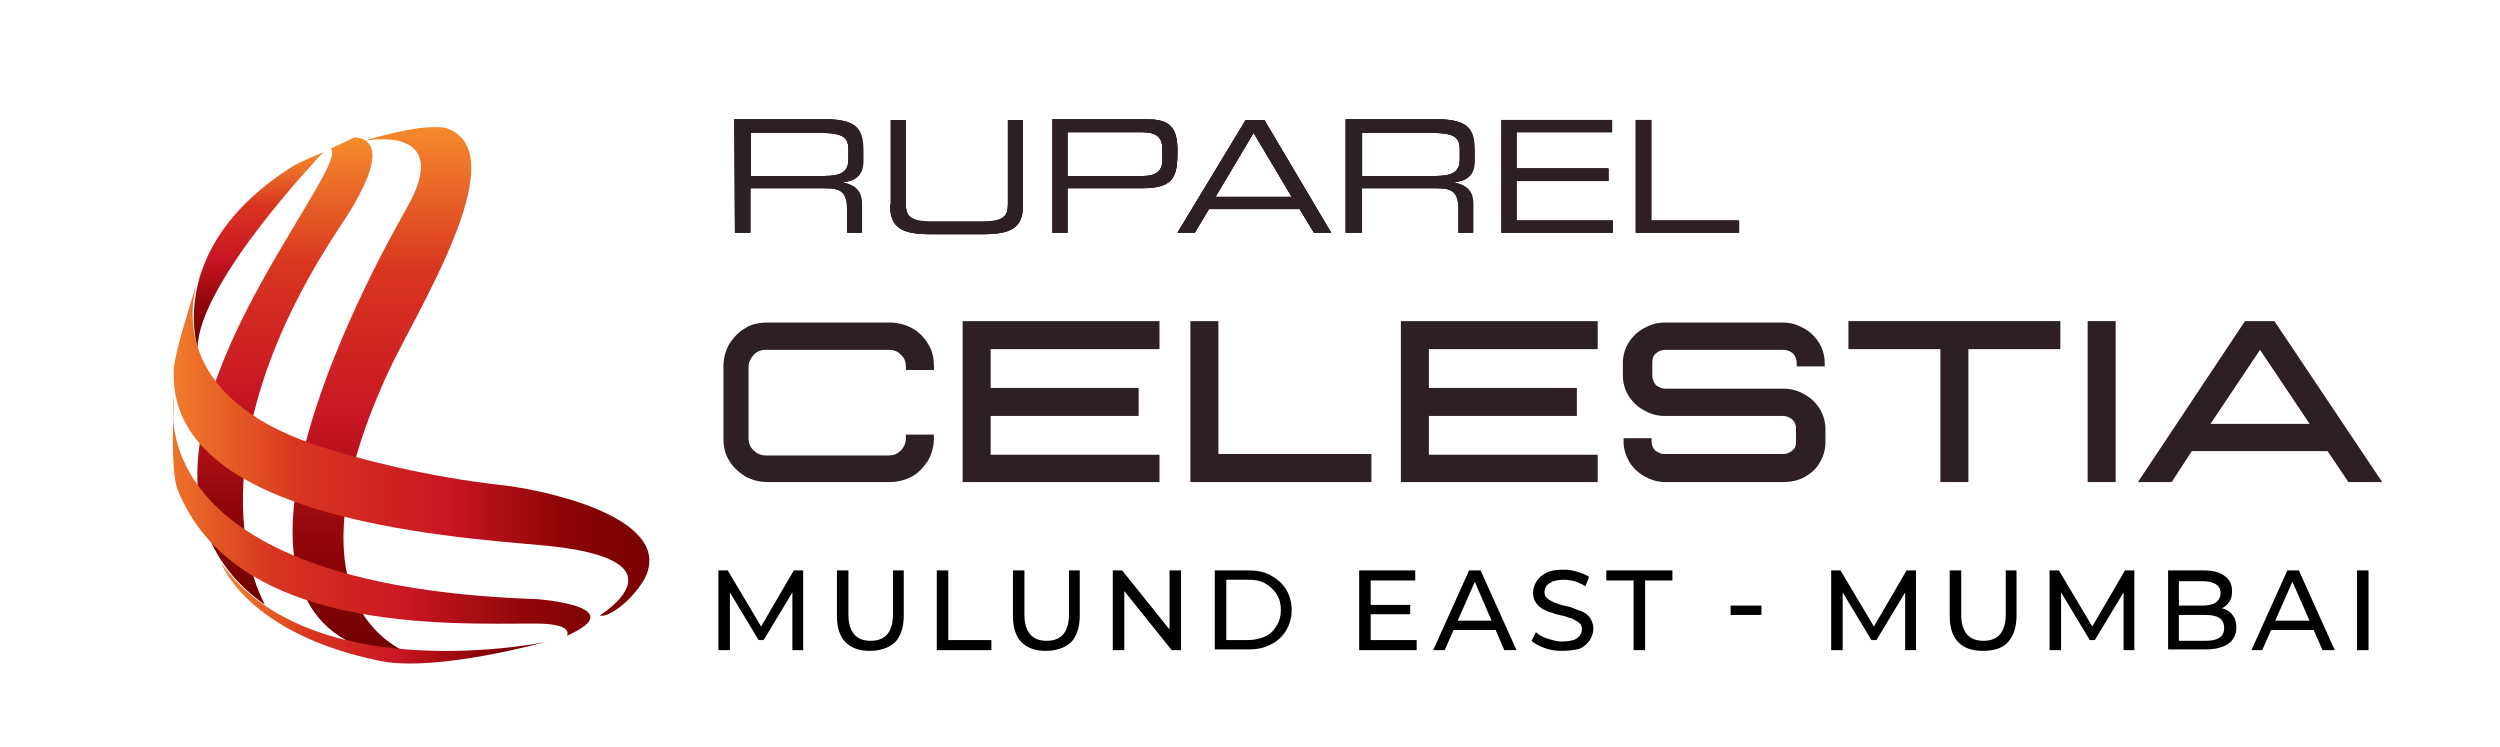 <?xml version="1.0" encoding="utf-8"?>
<!-- Generator: Adobe Illustrator 23.0.1, SVG Export Plug-In . SVG Version: 6.00 Build 0)  -->
<!DOCTYPE svg PUBLIC "-//W3C//DTD SVG 1.1//EN" "http://www.w3.org/Graphics/SVG/1.1/DTD/svg11.dtd">
<svg version="1.1" id="Layer_1" xmlns:x="http://ns.adobe.com/Extensibility/1.0/" xmlns:i="http://ns.adobe.com/AdobeIllustrator/10.0/" xmlns:graph="http://ns.adobe.com/Graphs/1.0/"
	 xmlns="http://www.w3.org/2000/svg" xmlns:xlink="http://www.w3.org/1999/xlink" x="0px" y="0px" viewBox="0 0 348 104"
	 style="enable-background:new 0 0 348 104;" xml:space="preserve">
<style type="text/css">
	.st0{clip-path:url(#SVGID_2_);fill:url(#SVGID_3_);}
	.st1{clip-path:url(#SVGID_5_);fill:url(#SVGID_6_);}
	.st2{clip-path:url(#SVGID_8_);fill:url(#SVGID_9_);}
	.st3{clip-path:url(#SVGID_11_);fill:url(#SVGID_12_);}
	.st4{clip-path:url(#SVGID_14_);fill:url(#SVGID_15_);}
	.st5{clip-path:url(#SVGID_17_);fill:url(#SVGID_18_);}
	.st6{fill:#2E1F27;}
	.st7{enable-background:new    ;}
</style>
<g>
	<g>
		<g>
			<g>
				<defs>
					<path id="SVGID_1_" d="M46,20.7c0,0,0.8,0.1-0.5,2.8C39.9,35,13.7,67.8,36.9,84.2c0,0-11.6-19.2,10.2-52.3
						c1.8-2.7,8.2-12.2,2.3-12.8L46,20.7z"/>
				</defs>
				<clipPath id="SVGID_2_">
					<use xlink:href="#SVGID_1_"  style="overflow:visible;"/>
				</clipPath>
				
					<linearGradient id="SVGID_3_" gradientUnits="userSpaceOnUse" x1="-574.416" y1="544.882" x2="-573.249" y2="544.882" gradientTransform="matrix(0 55.729 29.731 0 -16165.596 32030.482)">
					<stop  offset="0" style="stop-color:#F68C2D"/>
					<stop  offset="0.28" style="stop-color:#D83520"/>
					<stop  offset="0.55" style="stop-color:#C91624"/>
					<stop  offset="0.781" style="stop-color:#93070A"/>
					<stop  offset="1" style="stop-color:#700000"/>
				</linearGradient>
				<rect x="13.7" y="19.1" class="st0" width="41.6" height="65"/>
			</g>
		</g>
	</g>
	<g>
		<g>
			<g>
				<defs>
					<path id="SVGID_4_" d="M50.7,19.6c0,0,12.7-2.5,5.9,9.4c-8.2,14.4-32.2,61.7,1.9,62.5c0,0-20.6-4.4-4.6-39.4
						c3.7-8.2,18.1-30.6,8.4-34.2c-0.4-0.2-1-0.2-1.7-0.2C57,17.6,50.7,19.6,50.7,19.6"/>
				</defs>
				<clipPath id="SVGID_5_">
					<use xlink:href="#SVGID_4_"  style="overflow:visible;"/>
				</clipPath>
				
					<linearGradient id="SVGID_6_" gradientUnits="userSpaceOnUse" x1="-573.597" y1="544.964" x2="-572.43" y2="544.964" gradientTransform="matrix(0 63.934 29.824 0 -16204.599 36689.309)">
					<stop  offset="0" style="stop-color:#F68C2D"/>
					<stop  offset="0.28" style="stop-color:#D83520"/>
					<stop  offset="0.55" style="stop-color:#C91624"/>
					<stop  offset="0.77" style="stop-color:#93070A"/>
					<stop  offset="1" style="stop-color:#700000"/>
				</linearGradient>
				<rect x="24.4" y="17" class="st1" width="47.6" height="74.4"/>
			</g>
		</g>
	</g>
	<g>
		<g>
			<g>
				<defs>
					<path id="SVGID_7_" d="M30.8,78.4c0,0,3.5,9.8,22.1,13.6c7.7,1.6,22.9-2.6,22.9-2.6S43.4,96,30.8,78.4z"/>
				</defs>
				<clipPath id="SVGID_8_">
					<use xlink:href="#SVGID_7_"  style="overflow:visible;"/>
				</clipPath>
				
					<linearGradient id="SVGID_9_" gradientUnits="userSpaceOnUse" x1="-572.729" y1="574.061" x2="-571.563" y2="574.061" gradientTransform="matrix(38.586 0 0 -15.078 22129.959 8742.84)">
					<stop  offset="0" style="stop-color:#F68C2D"/>
					<stop  offset="0.28" style="stop-color:#D83520"/>
					<stop  offset="0.55" style="stop-color:#C91624"/>
					<stop  offset="0.77" style="stop-color:#93070A"/>
					<stop  offset="1" style="stop-color:#700000"/>
				</linearGradient>
				<rect x="30.8" y="78.4" class="st2" width="45" height="17.6"/>
			</g>
		</g>
	</g>
	<g>
		<g>
			<g>
				<defs>
					<path id="SVGID_10_" d="M40.5,23.3c-17.5,11.2-13,25-13,25.1l0,0C27.7,39.2,45,21.2,45,21.2S41.5,22.6,40.5,23.3"/>
				</defs>
				<clipPath id="SVGID_11_">
					<use xlink:href="#SVGID_10_"  style="overflow:visible;"/>
				</clipPath>
				
					<linearGradient id="SVGID_12_" gradientUnits="userSpaceOnUse" x1="-583.36" y1="541.426" x2="-582.193" y2="541.426" gradientTransform="matrix(0 23.257 19.012 0 -10259.801 13588.284)">
					<stop  offset="0" style="stop-color:#F68C2D"/>
					<stop  offset="0.28" style="stop-color:#D83520"/>
					<stop  offset="0.55" style="stop-color:#C91624"/>
					<stop  offset="0.77" style="stop-color:#93070A"/>
					<stop  offset="1" style="stop-color:#700000"/>
				</linearGradient>
				<rect x="22.9" y="21.2" class="st3" width="22.1" height="27.1"/>
			</g>
		</g>
	</g>
	<g>
		<g>
			<g>
				<defs>
					<path id="SVGID_13_" d="M24.2,51.3C23,72.1,62.1,74.7,75.4,75.9c21.2,1.9,8,9.8,7.9,9.9h0.1c2.5-0.1,5.7-3.8,6.5-5.6
						c3.7-8.3-14.5-12.1-20.3-12.7c-9.8-1.1-19.5-3.5-25.8-5.6C25,55.5,26.2,43.7,27.4,39.3C26.5,42.4,24.4,48.8,24.2,51.3
						 M28.1,37.6c0,0-0.3,0.7-0.6,1.7C27.9,38.3,28.1,37.6,28.1,37.6z"/>
				</defs>
				<clipPath id="SVGID_14_">
					<use xlink:href="#SVGID_13_"  style="overflow:visible;"/>
				</clipPath>
				
					<linearGradient id="SVGID_15_" gradientUnits="userSpaceOnUse" x1="-570.811" y1="559.519" x2="-569.644" y2="559.519" gradientTransform="matrix(65.429 0 0 -41.255 37368.285 23144.65)">
					<stop  offset="0" style="stop-color:#F68C2D"/>
					<stop  offset="0.28" style="stop-color:#D83520"/>
					<stop  offset="0.55" style="stop-color:#C91624"/>
					<stop  offset="0.77" style="stop-color:#8A0304"/>
					<stop  offset="1" style="stop-color:#700000"/>
				</linearGradient>
				<rect x="23.1" y="37.6" class="st4" width="73.6" height="48.1"/>
			</g>
		</g>
	</g>
	<g>
		<g>
			<g>
				<defs>
					<path id="SVGID_16_" d="M24.1,58.1c-0.1,3.2-0.1,8.1,0.6,10c8,20.1,37.7,18.7,49.8,18.7c5.6,0,4.4,1.7,4.4,1.7
						c9.3-4.1-4.1-5.1-4.1-5.1C30,81.9,24.4,65,24.1,58.1c0.1-1.7,0.1-2.9,0.1-2.9S24,56.4,24.1,58.1"/>
				</defs>
				<clipPath id="SVGID_17_">
					<use xlink:href="#SVGID_16_"  style="overflow:visible;"/>
				</clipPath>
				
					<linearGradient id="SVGID_18_" gradientUnits="userSpaceOnUse" x1="-571.077" y1="563.255" x2="-569.91" y2="563.255" gradientTransform="matrix(59.881 0 0 -28.557 34215.172 16156.697)">
					<stop  offset="0" style="stop-color:#F68C2D"/>
					<stop  offset="0.28" style="stop-color:#D83520"/>
					<stop  offset="0.55" style="stop-color:#C91624"/>
					<stop  offset="0.77" style="stop-color:#93070A"/>
					<stop  offset="1" style="stop-color:#700000"/>
				</linearGradient>
				<rect x="23.9" y="55.3" class="st5" width="64.4" height="33.3"/>
			</g>
		</g>
	</g>
</g>
<path class="st6" d="M104.5,24.5v-6h9.7c3.1,0,3.9,0.6,3.9,2.3v1.4c0,1.7-1,2.3-3.4,2.3C114.7,24.5,104.5,24.5,104.5,24.5z
	 M102.4,32.4h2.1v-6.2h10.4c1.9,0,3.1,0.3,3.1,2.8v3.4h2v-4c0-1.4-0.5-2.6-2.7-3l0,0c1.6-0.2,2.9-0.8,2.9-3v-1.3
	c0-3-0.7-4.5-5.3-4.5h-12.6L102.4,32.4L102.4,32.4z"/>
<path class="st6" d="M123.9,28.5c0,3.2,1.6,4.1,5.6,4.1h7.3c4,0,5.6-0.9,5.6-4.1V16.7h-2.1v11.7c0,1.5-0.5,2.4-3.4,2.4h-7.4
	c-2.9,0-3.4-0.9-3.4-2.4V16.7H124v11.8H123.9z"/>
<path class="st6" d="M161.8,22.3c0,1.6-1,2.2-2.7,2.2h-10.5v-6.1h10.3c1.8,0,2.9,0.5,2.9,2.3V22.3z M146.5,32.4h2.1v-6.2H159
	c4.6,0,4.9-1.8,4.9-5.3c0-3.7-1.6-4.3-4.5-4.3h-12.9V32.4z"/>
<path class="st6" d="M179.8,27.4h-10.6l5.3-8.9L179.8,27.4z M163.9,32.4h2.4l2-3.3h12.6l2,3.3h2.4L176,16.7h-2.6L163.9,32.4z"/>
<path class="st6" d="M189.6,24.5v-6h9.7c3.1,0,3.9,0.6,3.9,2.3v1.4c0,1.7-1,2.3-3.4,2.3C199.8,24.5,189.6,24.5,189.6,24.5z
	 M187.5,32.4h2.1v-6.2H200c1.9,0,3.1,0.3,3.1,2.8v3.4h2v-4c0-1.4-0.5-2.6-2.7-3l0,0c1.6-0.2,2.9-0.8,2.9-3v-1.3c0-3-0.7-4.5-5.3-4.5
	h-12.6v15.8H187.5z"/>
<polygon class="st6" points="209,32.4 224.5,32.4 224.5,30.7 211.1,30.7 211.1,25.2 223.9,25.2 223.9,23.4 211.1,23.4 211.1,18.4 
	224.4,18.4 224.4,16.7 209,16.7 "/>
<polygon class="st6" points="227.7,32.4 242.1,32.4 242.1,30.7 229.9,30.7 229.9,16.7 227.7,16.7 "/>
<path class="st6" d="M104.5,24.5v-6h9.7c3.1,0,3.9,0.6,3.9,2.3v1.4c0,1.7-1,2.3-3.4,2.3C114.7,24.5,104.5,24.5,104.5,24.5z
	 M102.3,32.4h2.1v-6.2h10.4c1.9,0,3.1,0.3,3.1,2.8v3.4h2v-4c0-1.4-0.5-2.6-2.7-3l0,0c1.6-0.2,2.9-0.8,2.9-3v-1.3
	c0-3-0.7-4.5-5.3-4.5h-12.6L102.3,32.4L102.3,32.4z"/>
<path class="st6" d="M104.5,24.5v-6h9.7c3.1,0,3.9,0.6,3.9,2.3v1.4c0,1.7-1,2.3-3.4,2.3C114.7,24.5,104.5,24.5,104.5,24.5z
	 M102.3,32.4h2.1v-6.2h10.4c1.9,0,3.1,0.3,3.1,2.8v3.4h2v-4c0-1.4-0.5-2.6-2.7-3l0,0c1.6-0.2,2.9-0.8,2.9-3v-1.3
	c0-3-0.7-4.5-5.3-4.5h-12.6L102.3,32.4L102.3,32.4z"/>
<path class="st6" d="M123.9,28.5c0,3.2,1.6,4.1,5.6,4.1h7.3c4,0,5.6-0.9,5.6-4.1V16.7h-2.1v11.8c0,1.5-0.5,2.4-3.4,2.4h-7.4
	c-2.9,0-3.4-0.9-3.4-2.4V16.7H124v11.8H123.9z"/>
<path class="st6" d="M123.9,28.5c0,3.2,1.6,4.1,5.6,4.1h7.3c4,0,5.6-0.9,5.6-4.1V16.7h-2.1v11.8c0,1.5-0.5,2.4-3.4,2.4h-7.4
	c-2.9,0-3.4-0.9-3.4-2.4V16.7H124v11.8H123.9z"/>
<path class="st6" d="M161.8,22.3c0,1.6-1,2.2-2.7,2.2h-10.5v-6.1h10.3c1.8,0,2.9,0.5,2.9,2.3V22.3z M146.5,32.4h2.1v-6.2H159
	c4.6,0,4.9-1.8,4.9-5.3c0-3.7-1.6-4.3-4.5-4.3h-12.9V32.4z"/>
<path class="st6" d="M161.8,22.3c0,1.6-1,2.2-2.7,2.2h-10.5v-6.1h10.3c1.8,0,2.9,0.5,2.9,2.3V22.3z M146.5,32.4h2.1v-6.2H159
	c4.6,0,4.9-1.8,4.9-5.3c0-3.7-1.6-4.3-4.5-4.3h-12.9V32.4z"/>
<path class="st6" d="M179.8,27.4h-10.6l5.3-8.9L179.8,27.4z M163.9,32.4h2.4l2-3.3h12.6l2,3.3h2.4L176,16.7h-2.6L163.9,32.4z"/>
<path class="st6" d="M179.8,27.4h-10.6l5.3-8.9L179.8,27.4z M163.9,32.4h2.4l2-3.3h12.6l2,3.3h2.4L176,16.7h-2.6L163.9,32.4z"/>
<path class="st6" d="M189.6,24.5v-6h9.7c3.1,0,3.9,0.6,3.9,2.3v1.4c0,1.7-1,2.3-3.4,2.3C199.8,24.5,189.6,24.5,189.6,24.5z
	 M187.4,32.4h2.1v-6.2h10.4c1.9,0,3.1,0.3,3.1,2.8v3.4h2v-4c0-1.4-0.5-2.6-2.7-3l0,0c1.6-0.2,2.9-0.8,2.9-3v-1.3
	c0-3-0.7-4.5-5.3-4.5h-12.6v15.8H187.4z"/>
<path class="st6" d="M189.6,24.5v-6h9.7c3.1,0,3.9,0.6,3.9,2.3v1.4c0,1.7-1,2.3-3.4,2.3C199.8,24.5,189.6,24.5,189.6,24.5z
	 M187.4,32.4h2.1v-6.2h10.4c1.9,0,3.1,0.3,3.1,2.8v3.4h2v-4c0-1.4-0.5-2.6-2.7-3l0,0c1.6-0.2,2.9-0.8,2.9-3v-1.3
	c0-3-0.7-4.5-5.3-4.5h-12.6v15.8H187.4z"/>
<polygon class="st6" points="209,32.4 224.5,32.4 224.5,30.7 211.1,30.7 211.1,25.2 223.9,25.2 223.9,23.5 211.1,23.5 211.1,18.4 
	224.4,18.4 224.4,16.7 209,16.7 "/>
<polygon class="st6" points="209,32.4 224.5,32.4 224.5,30.7 211.1,30.7 211.1,25.2 223.9,25.2 223.9,23.5 211.1,23.5 211.1,18.4 
	224.4,18.4 224.4,16.7 209,16.7 "/>
<polygon class="st6" points="227.7,32.4 242,32.4 242,30.7 229.8,30.7 229.8,16.7 227.7,16.7 "/>
<polygon class="st6" points="227.7,32.4 242,32.4 242,30.7 229.8,30.7 229.8,16.7 227.7,16.7 "/>
<g class="st7">
	<path d="M100,90.5V79.4h1.3l5,8.4h-0.7l4.9-8.4h1.3l0,11.1h-1.5l0-8.7h0.4l-4.4,7.3h-0.7l-4.4-7.3h0.4v8.7H100z"/>
	<path d="M121.1,90.6c-1.5,0-2.6-0.4-3.4-1.2s-1.2-2-1.2-3.7v-6.3h1.6v6.2c0,1.2,0.3,2.1,0.8,2.7c0.5,0.6,1.3,0.9,2.3,0.9
		c1,0,1.8-0.3,2.3-0.9c0.5-0.6,0.8-1.5,0.8-2.7v-6.2h1.5v6.3c0,1.6-0.4,2.8-1.2,3.7C123.7,90.2,122.5,90.6,121.1,90.6z"/>
	<path d="M130.4,90.5V79.4h1.6v9.7h6v1.4H130.4z"/>
	<path d="M145.6,90.6c-1.5,0-2.6-0.4-3.4-1.2s-1.2-2-1.2-3.7v-6.3h1.6v6.2c0,1.2,0.3,2.1,0.8,2.7c0.5,0.6,1.3,0.9,2.3,0.9
		c1,0,1.8-0.3,2.3-0.9c0.5-0.6,0.8-1.5,0.8-2.7v-6.2h1.5v6.3c0,1.6-0.4,2.8-1.2,3.7C148.2,90.2,147,90.6,145.6,90.6z"/>
	<path d="M154.9,90.5V79.4h1.3l7.3,9.1h-0.7v-9.1h1.6v11.1h-1.3l-7.3-9.1h0.7v9.1H154.9z"/>
	<path d="M169.1,90.5V79.4h4.7c1.2,0,2.2,0.2,3.1,0.7c0.9,0.5,1.6,1.1,2.1,1.9c0.5,0.8,0.8,1.8,0.8,2.9s-0.3,2.1-0.8,2.9
		c-0.5,0.8-1.2,1.5-2.1,1.9c-0.9,0.5-1.9,0.7-3.1,0.7H169.1z M170.7,89.1h3c0.9,0,1.7-0.2,2.4-0.5s1.2-0.8,1.6-1.5
		c0.4-0.6,0.6-1.4,0.6-2.2c0-0.8-0.2-1.6-0.6-2.2c-0.4-0.6-0.9-1.1-1.6-1.5s-1.5-0.5-2.4-0.5h-3V89.1z"/>
	<path d="M190.8,89.1h6.4v1.4h-8V79.4h7.8v1.4h-6.2V89.1z M190.6,84.2h5.7v1.3h-5.7V84.2z"/>
	<path d="M199.5,90.5l5-11.1h1.6l5,11.1h-1.7L205,80.3h0.6l-4.5,10.2H199.5z M201.6,87.7l0.4-1.3h6.2l0.5,1.3H201.6z"/>
	<path d="M217.4,90.6c-0.8,0-1.6-0.1-2.4-0.4s-1.4-0.6-1.8-1l0.6-1.2c0.4,0.4,1,0.7,1.6,0.9c0.7,0.2,1.3,0.4,2,0.4
		c0.6,0,1.2-0.1,1.6-0.2s0.7-0.4,0.9-0.6c0.2-0.3,0.3-0.6,0.3-0.9c0-0.4-0.1-0.7-0.4-0.9c-0.2-0.2-0.6-0.4-1-0.6
		c-0.4-0.1-0.8-0.3-1.3-0.4c-0.5-0.1-1-0.2-1.4-0.4c-0.5-0.1-0.9-0.3-1.3-0.5c-0.4-0.2-0.7-0.5-1-0.9s-0.4-0.9-0.4-1.4
		c0-0.6,0.2-1.1,0.5-1.6c0.3-0.5,0.8-0.9,1.4-1.2c0.6-0.3,1.4-0.4,2.4-0.4c0.6,0,1.3,0.1,1.9,0.3c0.6,0.2,1.2,0.4,1.6,0.7l-0.5,1.3
		c-0.5-0.3-1-0.5-1.5-0.7c-0.5-0.1-1-0.2-1.5-0.2c-0.6,0-1.1,0.1-1.5,0.2c-0.4,0.2-0.7,0.4-0.9,0.6c-0.2,0.3-0.3,0.6-0.3,0.9
		c0,0.4,0.1,0.7,0.4,0.9c0.2,0.2,0.6,0.4,1,0.6c0.4,0.1,0.8,0.3,1.3,0.4c0.5,0.1,1,0.2,1.4,0.4s0.9,0.3,1.3,0.5
		c0.4,0.2,0.7,0.5,1,0.9c0.2,0.4,0.4,0.8,0.4,1.4c0,0.6-0.2,1.1-0.5,1.6s-0.8,0.9-1.4,1.2C219.1,90.5,218.3,90.6,217.4,90.6z"/>
	<path d="M227.4,90.5v-9.7h-3.8v-1.4h9.2v1.4h-3.8v9.7H227.4z"/>
	<path d="M240.9,85.6v-1.3h4.3v1.3H240.9z"/>
	<path d="M254.9,90.5V79.4h1.3l5,8.4h-0.7l4.9-8.4h1.3l0,11.1h-1.5l0-8.7h0.4l-4.4,7.3h-0.7l-4.4-7.3h0.4v8.7H254.9z"/>
	<path d="M276,90.6c-1.5,0-2.6-0.4-3.4-1.2s-1.2-2-1.2-3.7v-6.3h1.6v6.2c0,1.2,0.3,2.1,0.8,2.7c0.5,0.6,1.3,0.9,2.3,0.9
		c1,0,1.8-0.3,2.3-0.9s0.8-1.5,0.8-2.7v-6.2h1.5v6.3c0,1.6-0.4,2.8-1.2,3.7S277.4,90.6,276,90.6z"/>
	<path d="M285.3,90.5V79.4h1.3l5,8.4h-0.7l4.9-8.4h1.3l0,11.1h-1.5l0-8.7h0.4l-4.4,7.3h-0.7l-4.4-7.3h0.4v8.7H285.3z"/>
	<path d="M301.8,90.5V79.4h5c1.3,0,2.3,0.3,2.9,0.8c0.7,0.5,1,1.2,1,2.1c0,0.6-0.1,1.1-0.4,1.5s-0.6,0.7-1.1,0.9
		c-0.5,0.2-0.9,0.3-1.5,0.3l0.3-0.5c0.6,0,1.2,0.1,1.7,0.3c0.5,0.2,0.9,0.5,1.2,1c0.3,0.4,0.4,1,0.4,1.6c0,0.9-0.4,1.7-1.1,2.2
		s-1.8,0.8-3.2,0.8H301.8z M303.3,89.2h3.6c0.9,0,1.5-0.1,2-0.4c0.5-0.3,0.7-0.8,0.7-1.4c0-0.6-0.2-1.1-0.7-1.4
		c-0.5-0.3-1.1-0.4-2-0.4h-3.8v-1.3h3.4c0.8,0,1.4-0.1,1.9-0.4c0.4-0.3,0.7-0.7,0.7-1.3s-0.2-1-0.7-1.3s-1.1-0.4-1.9-0.4h-3.2V89.2z
		"/>
	<path d="M313.4,90.5l5-11.1h1.6l5,11.1h-1.7l-4.5-10.2h0.6l-4.5,10.2H313.4z M315.6,87.7l0.4-1.3h6.2l0.5,1.3H315.6z"/>
	<path d="M328.1,90.5V79.4h1.6v11.1H328.1z"/>
</g>
<g>
	<path class="st6" d="M123.9,67.1h-17.1c-1.1,0-2.2-0.3-3.1-0.8c-0.9-0.6-1.7-1.3-2.2-2.2c-0.6-0.9-0.8-2-0.8-3.1v-10
		c0-1.1,0.3-2.2,0.8-3.1c0.6-0.9,1.3-1.7,2.2-2.2c0.9-0.6,2-0.8,3.1-0.8h17.1c1.1,0,2.2,0.3,3.1,0.8s1.7,1.3,2.2,2.2
		c0.6,0.9,0.8,2,0.8,3.1v0.5h-3.9v-0.5c0-0.6-0.2-1.2-0.7-1.6c-0.4-0.5-1-0.7-1.7-0.7h-17.1c-0.7,0-1.2,0.2-1.7,0.7
		c-0.4,0.5-0.7,1-0.7,1.6v10c0,0.7,0.2,1.2,0.7,1.7c0.4,0.4,1,0.7,1.7,0.7h17.1c0.7,0,1.2-0.2,1.7-0.7c0.4-0.4,0.7-1,0.7-1.7v-0.5
		h3.9v0.5c0,1.1-0.3,2.2-0.8,3.1c-0.6,0.9-1.3,1.7-2.2,2.2S125,67.1,123.9,67.1z"/>
	<path class="st6" d="M161.4,67.1H134V44.7h27.4v3.9h-23.5V54h20.6v3.9h-20.6v5.4h23.5V67.1z"/>
	<path class="st6" d="M190.9,67.1h-25.2V44.7h3.9v18.5h21.3V67.1z"/>
	<path class="st6" d="M222.3,67.1H195V44.7h27.4v3.9h-23.5V54h20.6v3.9h-20.6v5.4h23.5V67.1z"/>
	<path class="st6" d="M248.3,67.1h-16.5c-1.1,0-2-0.3-2.9-0.8s-1.6-1.2-2.1-2c-0.5-0.9-0.8-1.8-0.8-2.8v-0.5h3.9v0.5
		c0,0.5,0.2,0.9,0.5,1.2c0.4,0.3,0.8,0.5,1.3,0.5h16.5c0.5,0,1-0.2,1.3-0.5c0.4-0.3,0.5-0.7,0.5-1.2v-1.9c0-0.5-0.2-0.9-0.5-1.2
		c-0.4-0.3-0.8-0.5-1.3-0.5h-16.5c-1.1,0-2-0.3-2.9-0.8s-1.6-1.2-2.1-2s-0.8-1.8-0.8-2.8v-1.8c0-1,0.3-2,0.8-2.8s1.2-1.5,2.1-2
		s1.8-0.8,2.9-0.8h16.5c1.1,0,2,0.3,2.9,0.8s1.6,1.2,2.1,2s0.8,1.8,0.8,2.8v0.5h-3.9v-0.5c0-0.5-0.2-0.9-0.5-1.3
		c-0.4-0.3-0.8-0.5-1.3-0.5h-16.5c-0.5,0-1,0.2-1.3,0.5c-0.4,0.3-0.5,0.8-0.5,1.3v1.8c0,0.5,0.2,0.9,0.5,1.3
		c0.4,0.3,0.8,0.5,1.3,0.5h16.5c1.1,0,2,0.3,2.9,0.8s1.6,1.2,2.1,2c0.5,0.8,0.8,1.8,0.8,2.8v1.9c0,1-0.3,2-0.8,2.8
		c-0.5,0.9-1.2,1.5-2.1,2S249.3,67.1,248.3,67.1z"/>
	<path class="st6" d="M274,67.1h-3.9V48.6h-12.8v-3.9h29.5v3.9H274V67.1z"/>
	<path class="st6" d="M294.5,67.1h-3.9V44.7h3.9V67.1z"/>
	<path class="st6" d="M331.6,67.1h-4.7l-2.9-4.3h-18.9l-2.8,4.3h-4.7l14.9-22.4h4.1L331.6,67.1z M321.5,59l-6.9-10.3L307.7,59H321.5
		z"/>
</g>
</svg>

